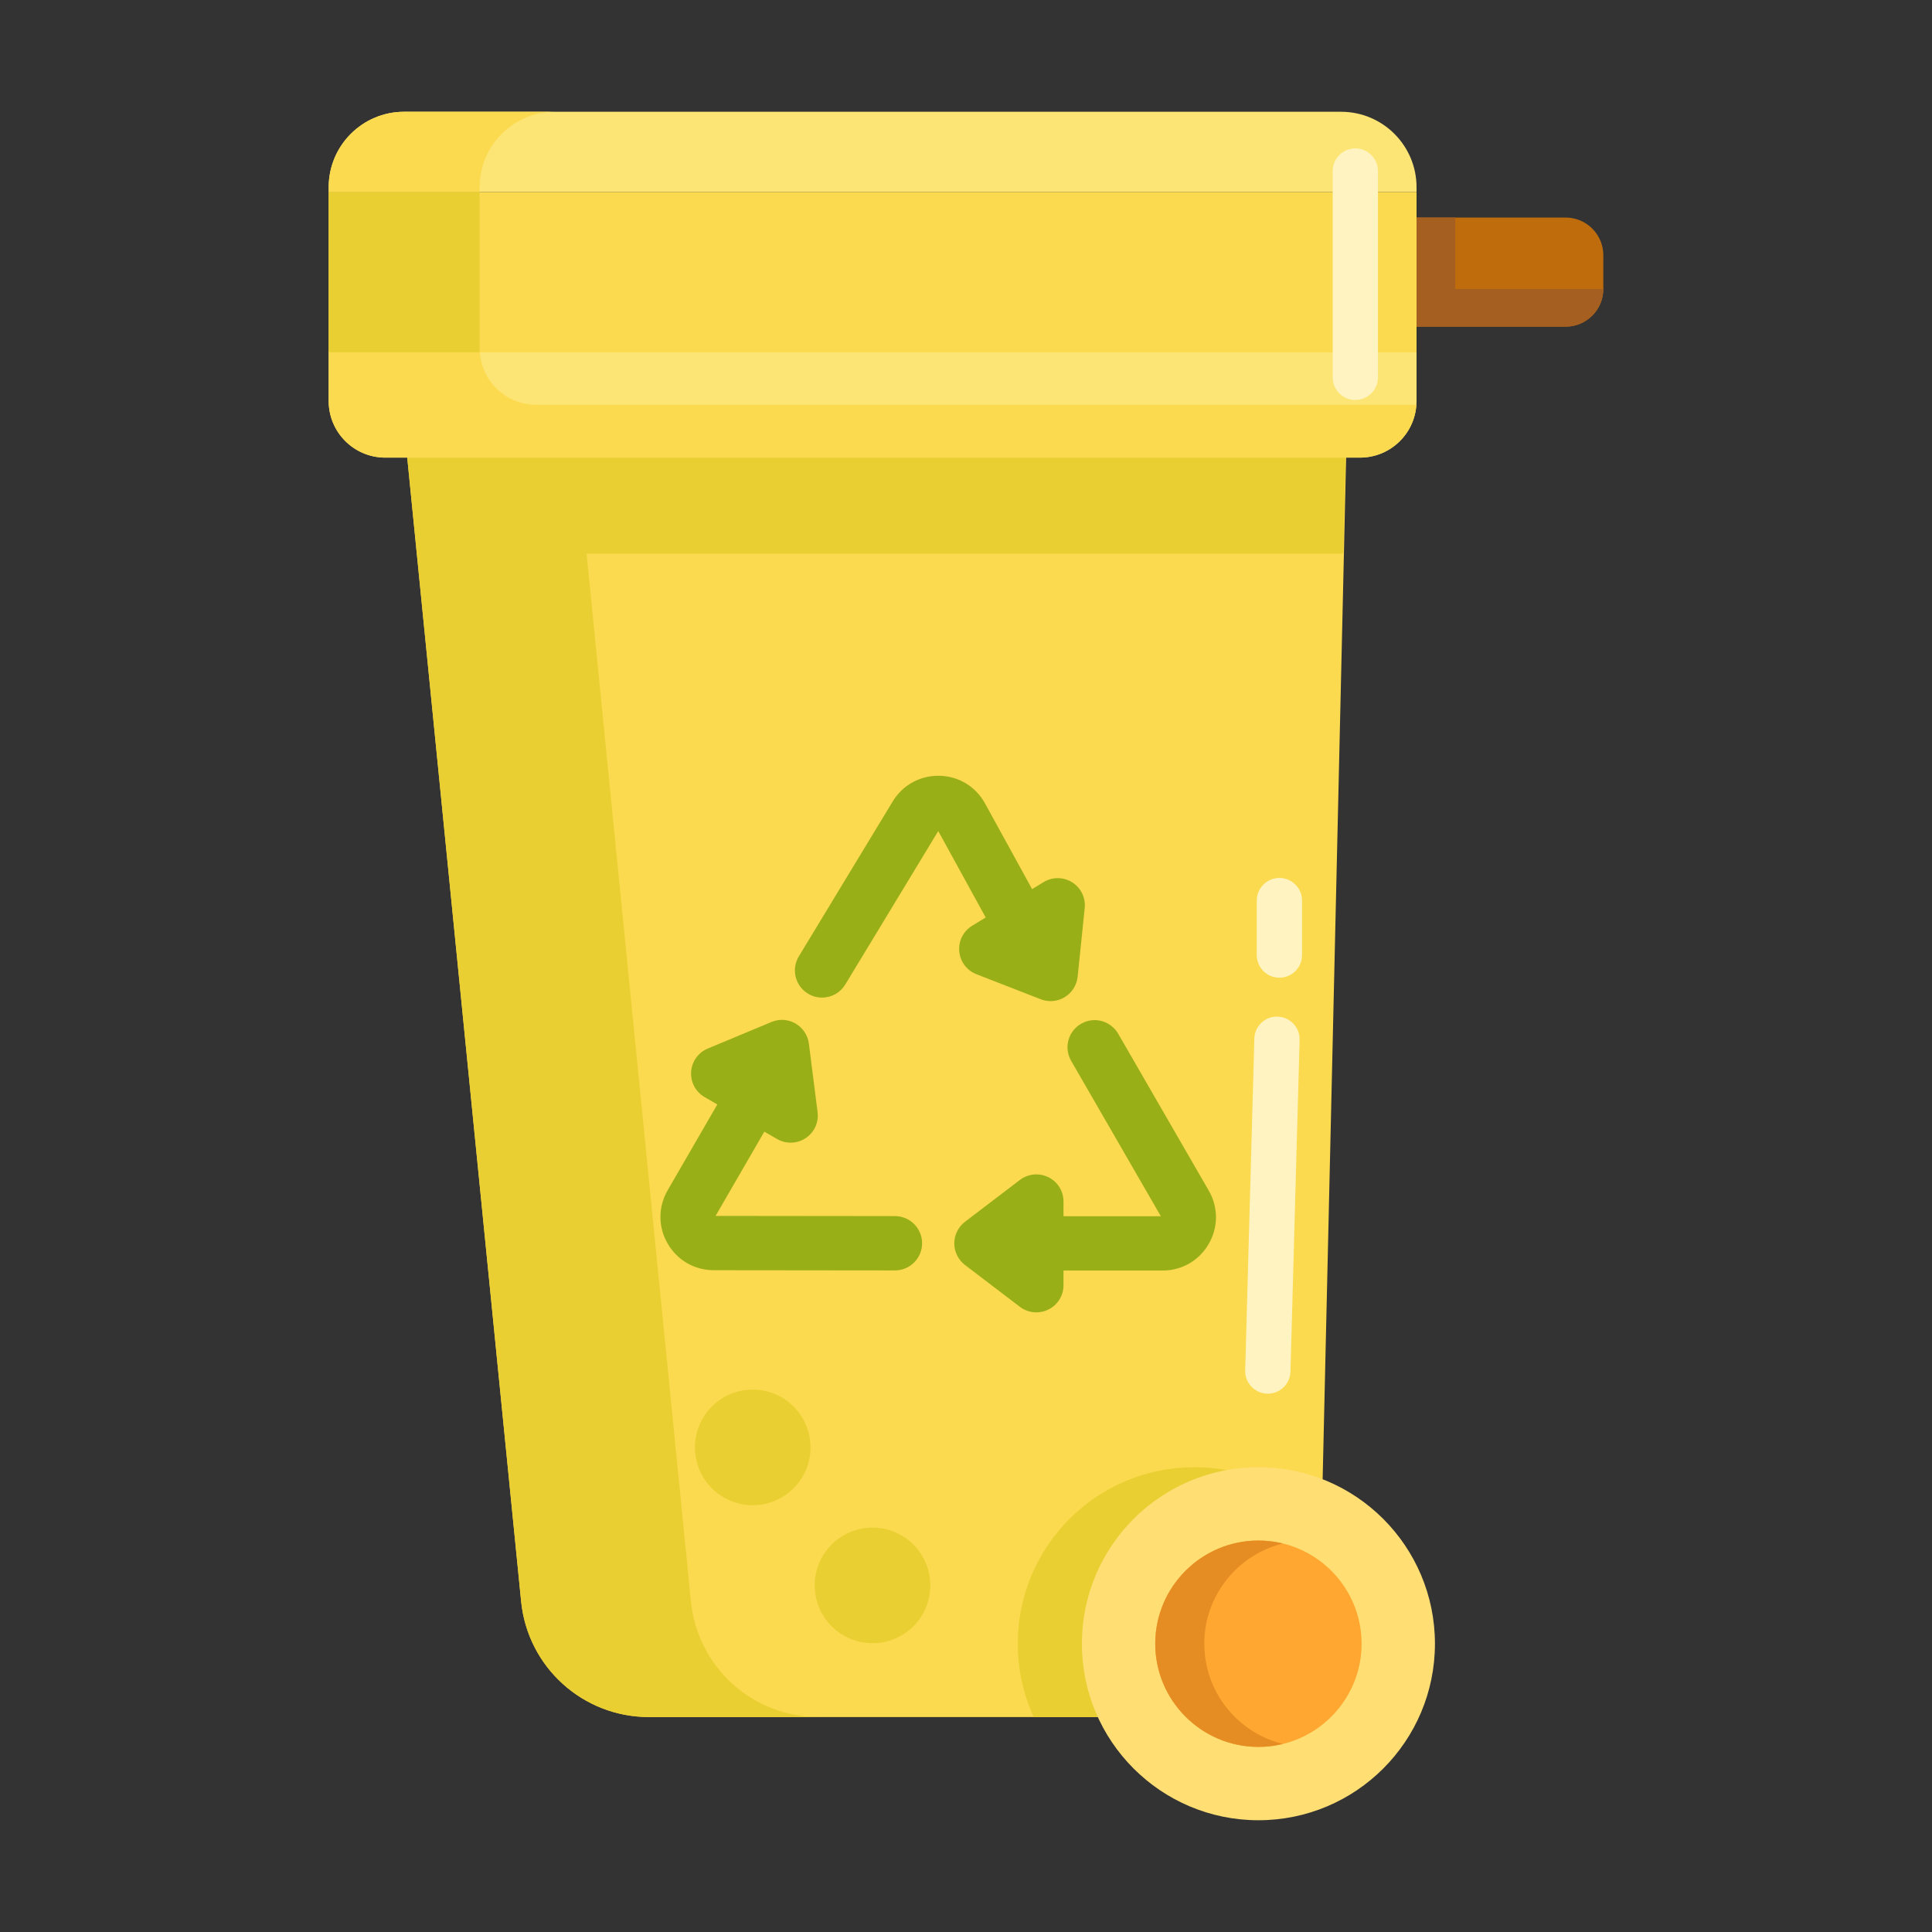 <svg xmlns="http://www.w3.org/2000/svg" xmlns:xlink="http://www.w3.org/1999/xlink" id="Layer_1" x="0px" y="0px" viewBox="0 0 512 512" style="enable-background:new 0 0 512 512;" xml:space="preserve"><rect x="0" y="0" width="512" height="512" fill="#333333" stroke="none"/><style type="text/css">	.st0{fill:#FCE575;}	.st1{fill:#FFD551;}	.st2{fill:#FFA730;}	.st3{fill:#E58D23;}	.st4{fill:#FF624B;}	.st5{fill:#FFF4C1;}	.st6{fill:#FCDA4F;}	.st7{fill:#FF4B34;}	.st8{fill:#CCC033;}	.st9{fill:#99AF17;}	.st10{fill:#FF9079;}	.st11{fill:#EACF32;}	.st12{fill:#F9BB32;}	.st13{fill:#FFEA63;}	.st14{fill:#FFEACF;}	.st15{fill:#FFD59A;}	.st16{fill:#FFC34C;}	.st17{fill:#A56021;}	.st18{fill:#FFDF74;}	.st19{fill:#BF6C0D;}	.st20{fill:#FFB74B;}	.st21{fill:#8C4C17;}	.st22{fill:#FCF9DE;}	.st23{fill:#DB9C2E;}	.st24{fill:#FFF9DC;}	.st25{fill:none;}</style><g>	<g>		<path class="st19" d="M414.898,86.567h-53.249V57.651h53.249c5.523,0,10,4.477,10,10v8.915   C424.898,82.09,420.421,86.567,414.898,86.567z"></path>	</g>	<g>		<path class="st17" d="M385.649,57.651h-24v28.916h53.249c5.523,0,10-4.477,10-10h-39.249V57.651z"></path>	</g>	<g>		<path class="st6" d="M320.576,455.037H171.949c-17.478,0-32.11-13.248-33.842-30.639L105.121,93.162h252.26l-7.661,333.394   C349.356,442.39,336.415,455.037,320.576,455.037z"></path>	</g>	<g>		<path class="st11" d="M357.376,93.354H150.14l-0.019-0.193h-45l0.019,0.193l0,0l0.001,0.012l32.966,331.031   c1.732,17.392,16.364,30.64,33.842,30.64h45c-17.478,0-32.11-13.248-33.842-30.64l-27.654-277.684h200.523L357.376,93.354z"></path>	</g>	<g>		<path class="st0" d="M360.399,121.274H102.102c-8.284,0-15-6.716-15-15V93.162h288.297v13.112   C375.399,114.558,368.683,121.274,360.399,121.274z"></path>	</g>	<g>		<rect x="87.102" y="50.864" class="st6" width="288.297" height="42.491"></rect>	</g>	<g>		<path class="st0" d="M375.399,50.864H87.102v-1.245c0-11.046,8.954-20,20-20h248.297c11.046,0,20,8.954,20,20V50.864z"></path>	</g>	<g>		<path class="st6" d="M142.102,107.274c-7.985,0-14.494-6.244-14.955-14.112H87.102v13.112c0,8.285,6.716,15,15,15h258.297   c7.946,0,14.433-6.184,14.949-14H142.102z"></path>	</g>	<g>		<rect x="87.102" y="50.864" class="st11" width="40" height="42.491"></rect>	</g>	<g>		<path class="st6" d="M147.102,29.618h-40c-11.046,0-20,8.954-20,20v1.246h40v-1.246C127.102,38.572,136.056,29.618,147.102,29.618   z"></path>	</g>	<g>		<path class="st11" d="M353.178,406.594c-8.568-10.82-21.81-17.77-36.684-17.77c-25.835,0-46.779,20.944-46.779,46.779   c0,6.936,1.521,13.513,4.23,19.434h49.63c15.839,0,28.779-12.647,29.144-28.481L353.178,406.594z"></path>	</g>	<g>		<circle class="st18" cx="333.495" cy="435.603" r="46.779"></circle>	</g>	<g>		<path class="st2" d="M333.494,462.948c-15.078,0-27.344-12.267-27.344-27.344c0-15.078,12.267-27.345,27.344-27.345   c15.078,0,27.345,12.267,27.345,27.345C360.84,450.681,348.573,462.948,333.494,462.948z"></path>	</g>	<g>		<path class="st3" d="M319.15,435.604c0-12.839,8.896-23.633,20.845-26.559c-2.085-0.51-4.26-0.787-6.5-0.787   c-15.077,0-27.344,12.267-27.344,27.346c0,15.077,12.267,27.344,27.344,27.344c2.24,0,4.416-0.277,6.5-0.787   C328.045,459.235,319.15,448.441,319.15,435.604z"></path>	</g>	<g>		<g>			<path class="st9" d="M320.331,315.516l-24.004-41.576c-1.281-2.22-3.672-3.599-6.237-3.599c-1.258,0-2.5,0.334-3.594,0.965    c-1.665,0.961-2.856,2.513-3.354,4.37c-0.498,1.856-0.242,3.797,0.719,5.461l23.771,41.174h-25.795v-3.89    c0-2.755-1.534-5.227-4.003-6.449c-0.987-0.489-2.091-0.748-3.193-0.748c-1.566,0-3.116,0.523-4.362,1.473l-14.551,11.087    c-1.775,1.353-2.836,3.492-2.836,5.725c0,2.231,1.06,4.371,2.836,5.725l14.551,11.087c1.245,0.949,2.795,1.472,4.362,1.472    c1.102,0,2.205-0.258,3.193-0.747c2.469-1.223,4.003-3.694,4.003-6.449v-3.89h26.259c5.106,0,9.68-2.641,12.234-7.063    C322.884,325.22,322.884,319.938,320.331,315.516z"></path>		</g>		<g>			<path class="st9" d="M284.137,233.823c-1.15-0.725-2.477-1.107-3.837-1.107c-1.324,0-2.622,0.365-3.753,1.056l-3.029,1.851    l-12.481-22.715c-2.459-4.476-6.976-7.213-12.083-7.321l-0.302-0.003c-4.981,0-9.496,2.545-12.078,6.807l-24.878,41.058    c-2.056,3.395-0.968,7.828,2.426,9.884c1.124,0.683,2.412,1.043,3.725,1.043c2.541,0,4.844-1.296,6.161-3.468l24.638-40.662    l12.577,22.893l-3.596,2.197c-2.351,1.437-3.66,4.033-3.416,6.778c0.245,2.744,1.992,5.069,4.559,6.069l17.047,6.635    c0.834,0.325,1.713,0.49,2.611,0.49c1.324,0,2.622-0.364,3.753-1.056c1.904-1.163,3.178-3.184,3.406-5.403l1.872-18.198    C287.74,237.908,286.468,235.293,284.137,233.823z"></path>		</g>		<g>			<path class="st9" d="M237.18,322.278l-47.544-0.051l12.922-22.325l3.367,1.949c1.096,0.633,2.342,0.968,3.604,0.968    c1.42,0,2.797-0.416,3.981-1.202c2.295-1.523,3.505-4.168,3.158-6.902l-2.307-18.147c-0.281-2.214-1.603-4.203-3.534-5.321    c-1.095-0.634-2.341-0.969-3.605-0.969c-0.956,0-1.889,0.187-2.77,0.555l-16.886,7.04c-2.542,1.061-4.232,3.428-4.411,6.176    c-0.178,2.749,1.192,5.314,3.577,6.696l3.365,1.948l-13.153,22.727c-2.557,4.42-2.563,9.701-0.015,14.126    c2.549,4.425,7.119,7.07,12.227,7.076l48.015,0.052c3.965,0,7.193-3.226,7.197-7.189    C244.373,325.515,241.148,322.282,237.18,322.278z"></path>		</g>	</g>	<g>		<path class="st5" d="M359.173,106c-3.313,0-6-2.687-6-6V45.333c0-3.313,2.687-6,6-6s6,2.687,6,6V100   C365.173,103.313,362.486,106,359.173,106z"></path>	</g>	<g>		<path class="st5" d="M339.055,259.104c-3.313,0-6-2.687-6-6v-14.437c0-3.313,2.687-6,6-6s6,2.687,6,6v14.437   C345.055,256.417,342.368,259.104,339.055,259.104z"></path>	</g>	<g>		<path class="st5" d="M335.99,369.339c-0.056,0-0.111-0.001-0.168-0.002c-3.313-0.092-5.924-2.851-5.833-6.163l2.423-87.92   c0.092-3.313,2.807-5.935,6.163-5.833c3.313,0.092,5.924,2.851,5.833,6.163l-2.423,87.92   C341.896,366.76,339.228,369.339,335.99,369.339z"></path>	</g>	<g>		<circle class="st11" cx="199.481" cy="383.577" r="15.322"></circle>	</g>	<g>		<circle class="st11" cx="231.225" cy="420.148" r="15.322"></circle>	</g></g></svg>